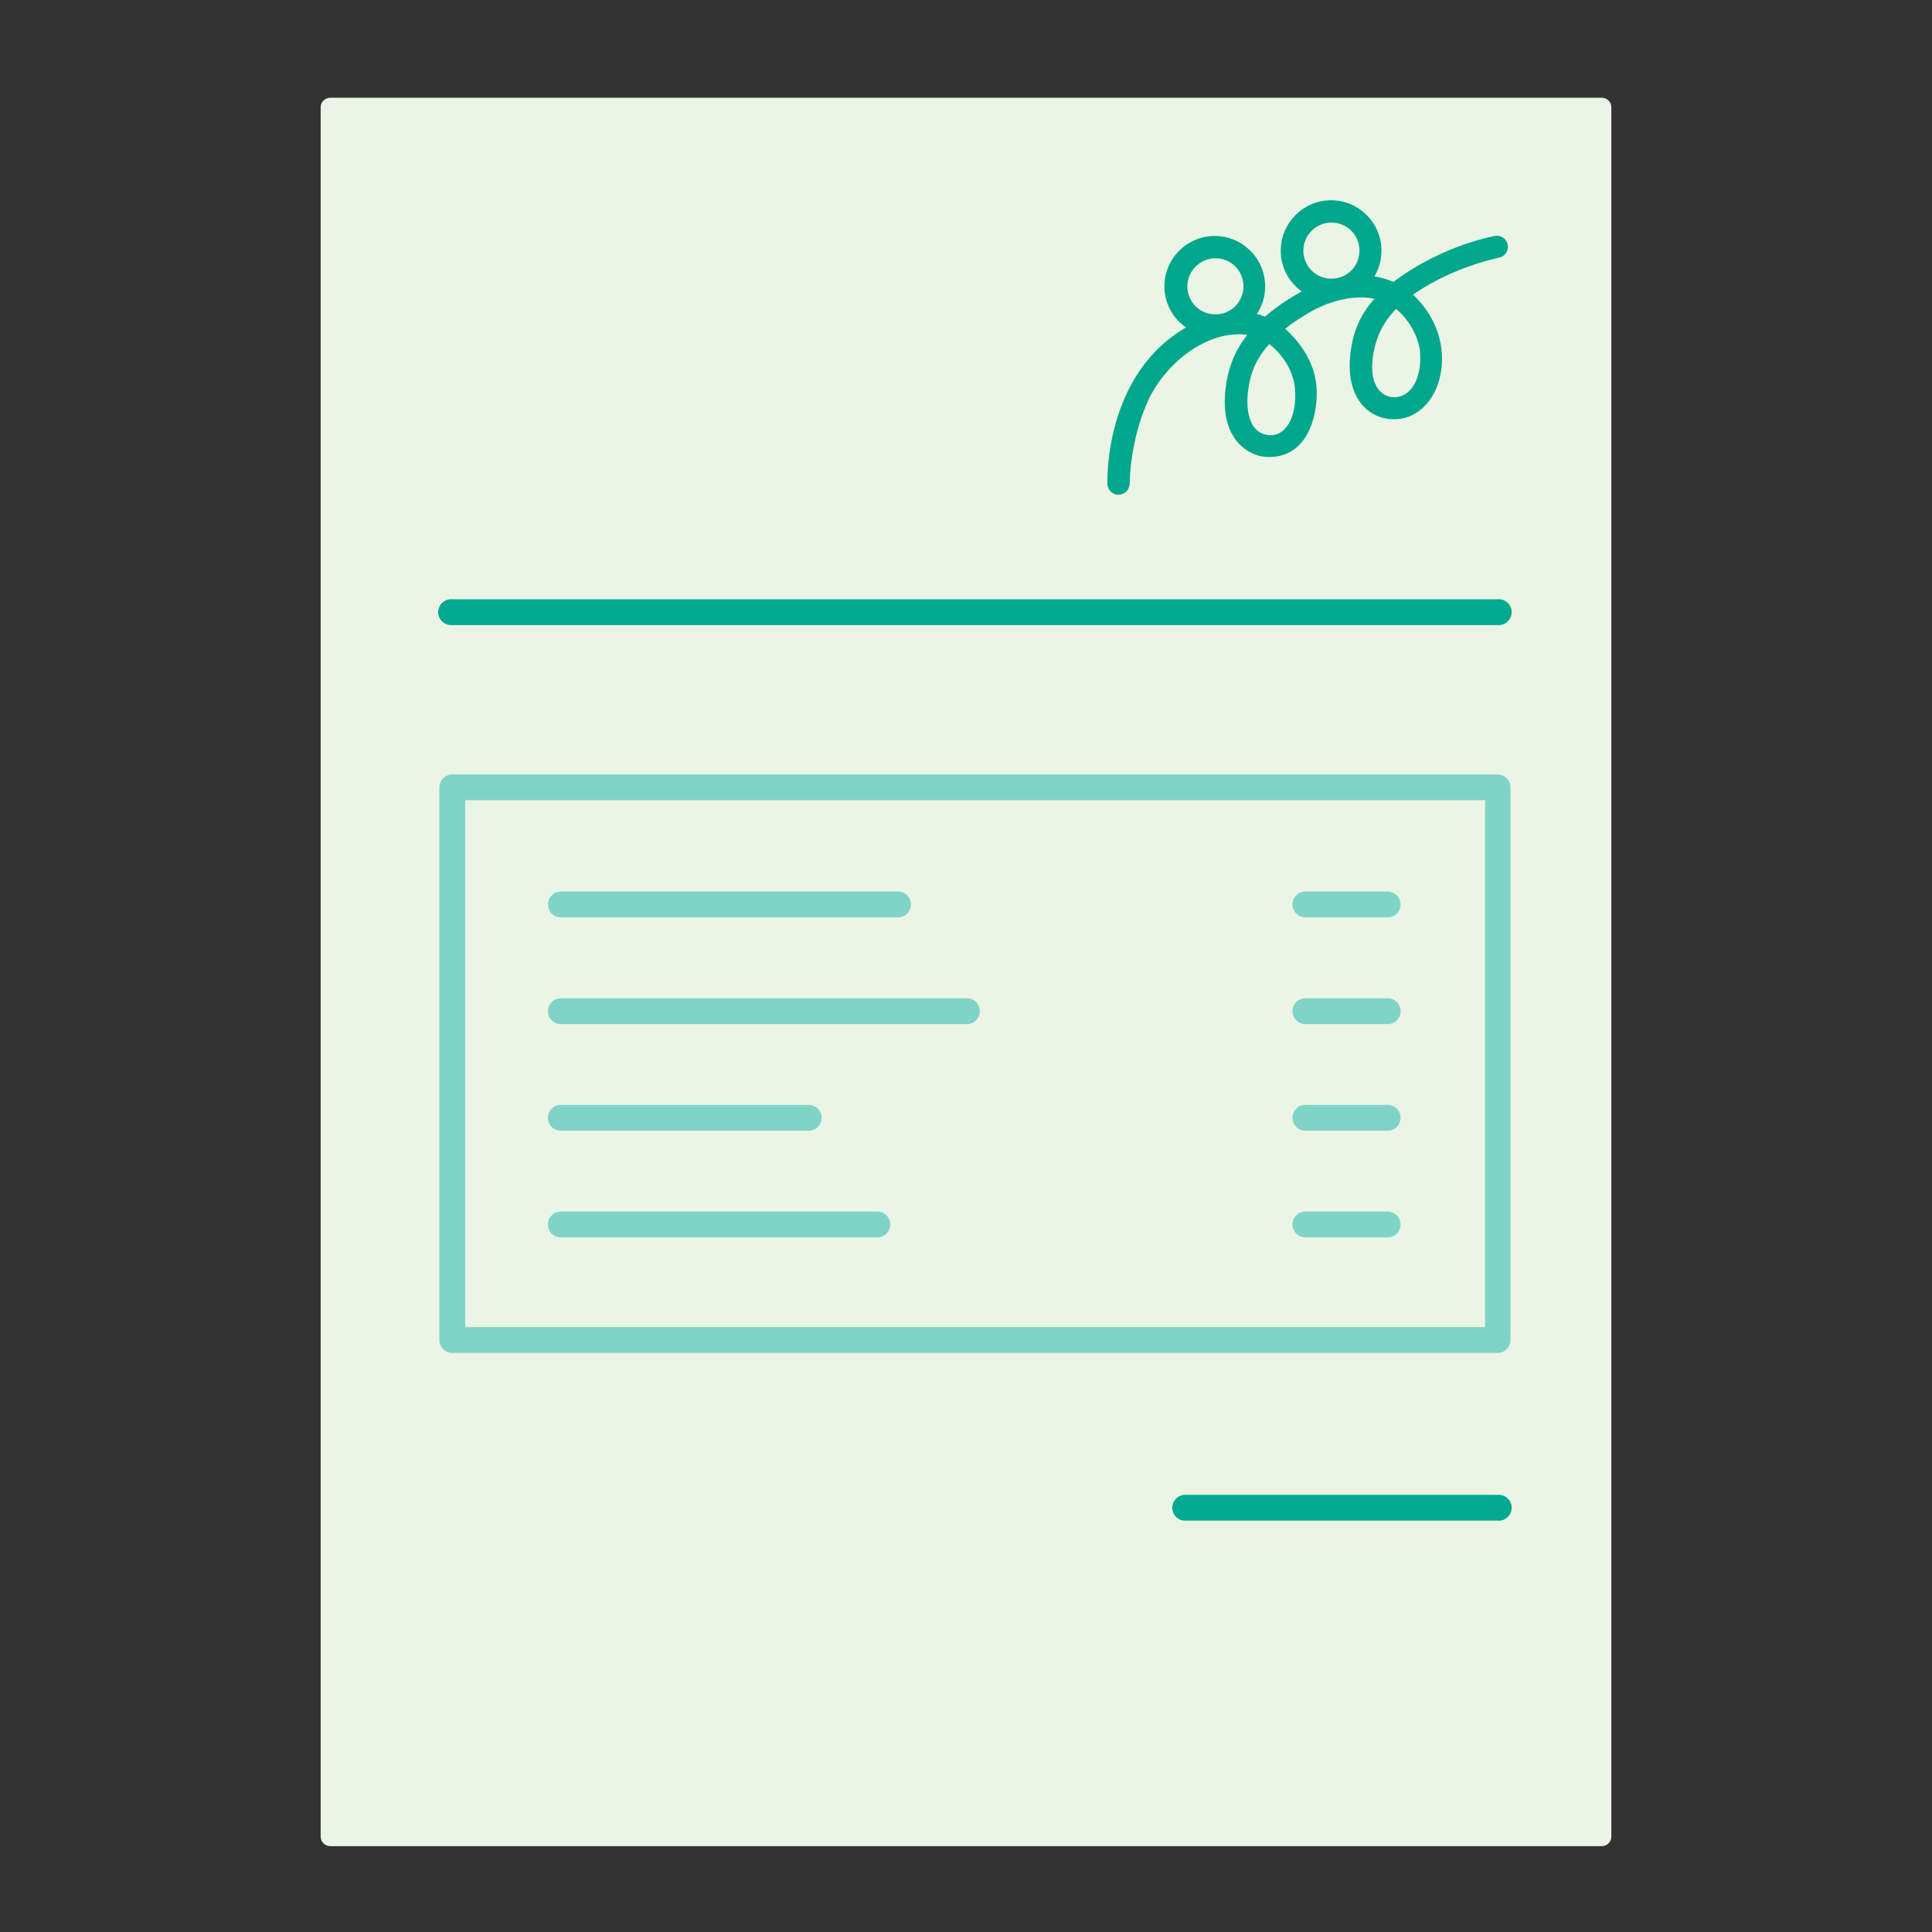 <svg width="164" height="164" viewBox="0 0 164 164" fill="none" xmlns="http://www.w3.org/2000/svg">
<rect x="0" y="0" width="164" height="164" fill="#333333" stroke="none"/>
<path d="M28.033 8.297H135.967C136.416 8.297 136.78 8.661 136.78 9.109V155.9C136.78 156.348 136.416 156.712 135.967 156.712H28.033C27.584 156.712 27.22 156.348 27.22 155.9V9.109C27.22 8.661 27.584 8.297 28.033 8.297Z" fill="#EBF5E6"/>
<path d="M127.121 53.06H38.396C37.786 53.11 37.252 52.662 37.201 52.062C37.15 51.453 37.599 50.92 38.201 50.869C38.269 50.861 38.328 50.861 38.396 50.869H127.121C127.731 50.818 128.265 51.267 128.316 51.867C128.366 52.476 127.917 53.009 127.316 53.06C127.248 53.068 127.189 53.068 127.121 53.06Z" fill="#00A98F"/>
<path d="M127.121 129.081H100.514C99.904 129.03 99.464 128.498 99.515 127.889C99.565 127.356 99.981 126.933 100.514 126.891H127.121C127.731 126.84 128.265 127.288 128.316 127.889C128.366 128.498 127.917 129.03 127.316 129.081C127.248 129.09 127.189 129.09 127.121 129.081Z" fill="#00A98F"/>
<path d="M76.331 77.873H47.522C46.912 77.822 46.471 77.289 46.522 76.68C46.573 76.147 46.988 75.724 47.522 75.682H76.331C76.941 75.733 77.382 76.266 77.331 76.875C77.289 77.407 76.865 77.822 76.331 77.873Z" fill="#80D4C7"/>
<path d="M82.169 86.93H47.513C46.903 86.879 46.463 86.347 46.513 85.738C46.564 85.205 46.98 84.782 47.513 84.74H82.169C82.779 84.79 83.22 85.323 83.169 85.932C83.127 86.465 82.703 86.879 82.169 86.93Z" fill="#80D4C7"/>
<path d="M74.374 105.037H47.513C46.903 104.986 46.463 104.454 46.513 103.845C46.564 103.312 46.98 102.889 47.513 102.847H74.374C74.984 102.796 75.518 103.244 75.569 103.845C75.62 104.454 75.17 104.986 74.569 105.037C74.501 105.046 74.442 105.046 74.374 105.037Z" fill="#80D4C7"/>
<path d="M68.544 95.98H47.513C46.903 95.929 46.463 95.396 46.513 94.787C46.564 94.254 46.98 93.831 47.513 93.789H68.544C69.154 93.738 69.688 94.187 69.739 94.787C69.79 95.396 69.341 95.929 68.739 95.98C68.671 95.988 68.612 95.988 68.544 95.98Z" fill="#80D4C7"/>
<path d="M117.69 77.873H110.911C110.301 77.923 109.767 77.475 109.716 76.875C109.666 76.266 110.115 75.733 110.716 75.682C110.784 75.674 110.843 75.674 110.911 75.682H117.69C118.3 75.631 118.834 76.08 118.885 76.68C118.935 77.289 118.486 77.822 117.885 77.873C117.817 77.881 117.758 77.881 117.69 77.873Z" fill="#80D4C7"/>
<path d="M117.69 86.93H110.911C110.301 86.981 109.767 86.533 109.716 85.932C109.666 85.323 110.115 84.79 110.716 84.74C110.784 84.731 110.843 84.731 110.911 84.74H117.69C118.3 84.689 118.834 85.137 118.885 85.738C118.935 86.347 118.486 86.879 117.885 86.93C117.817 86.939 117.758 86.939 117.69 86.93Z" fill="#80D4C7"/>
<path d="M117.69 105.037H110.911C110.301 105.088 109.767 104.64 109.716 104.039C109.666 103.43 110.115 102.897 110.716 102.847C110.784 102.838 110.843 102.838 110.911 102.847H117.69C118.3 102.796 118.834 103.244 118.885 103.845C118.935 104.454 118.486 104.986 117.885 105.037C117.817 105.046 117.758 105.046 117.69 105.037Z" fill="#80D4C7"/>
<path d="M117.69 95.98H110.911C110.301 96.03 109.767 95.582 109.716 94.981C109.666 94.373 110.115 93.84 110.716 93.789C110.784 93.781 110.843 93.781 110.911 93.789H117.69C118.3 93.738 118.834 94.186 118.885 94.787C118.935 95.396 118.486 95.929 117.885 95.98C117.817 95.988 117.758 95.988 117.69 95.98Z" fill="#80D4C7"/>
<path d="M127.121 114.848H38.396C37.786 114.848 37.294 114.357 37.294 113.748V66.828C37.303 66.227 37.794 65.737 38.396 65.737H127.121C127.722 65.737 128.214 66.227 128.222 66.828V113.748C128.222 114.357 127.731 114.848 127.121 114.848ZM39.489 112.649H126.062V67.927H39.489V112.649Z" fill="#80D4C7"/>
<path d="M127.978 20.734C127.843 20.22 127.356 19.922 126.842 20.03C122.243 21.031 119.105 23.304 118.293 23.926C117.752 23.71 117.211 23.548 116.67 23.466C117.049 22.817 117.265 22.087 117.265 21.275C117.265 18.921 115.345 17 112.991 17C110.638 17 108.717 18.921 108.717 21.275C108.717 22.709 109.421 23.98 110.503 24.738C108.636 25.739 107.392 26.875 107.392 26.875C107.175 26.794 106.932 26.713 106.688 26.659C107.148 25.983 107.392 25.171 107.392 24.305C107.392 21.951 105.471 20.03 103.117 20.03C100.764 20.03 98.843 21.951 98.843 24.305C98.843 25.766 99.574 27.038 100.683 27.796C93.758 31.8 94.001 40.701 94.001 41.08C94.028 41.594 94.434 42 94.948 42H94.975C95.489 41.973 95.895 41.54 95.895 41.026C95.895 41.026 95.895 37.319 97.518 33.883C99.033 30.718 102.549 27.985 105.877 28.418C104.741 29.879 104.118 31.502 103.983 33.558C103.74 37.455 106.093 38.699 107.419 38.78C110.962 39.024 111.828 35.344 111.774 33.207C111.72 31.015 110.584 29.284 109.096 27.904C109.691 27.417 110.421 26.957 111.287 26.443C111.639 26.226 112.369 25.929 112.667 25.793C114.182 25.252 115.534 25.117 116.67 25.36C115.345 26.849 114.777 28.418 114.614 30.203C114.263 33.64 116.048 35.615 118.402 35.588C120.674 35.561 122.459 33.342 122.405 30.312C122.351 28.201 121.404 26.389 119.944 25.009C120.566 24.576 123.19 22.79 127.248 21.87C127.789 21.762 128.086 21.248 127.978 20.734ZM103.172 21.924C104.497 21.924 105.552 22.979 105.552 24.305C105.552 25.631 104.497 26.686 103.172 26.686C101.846 26.686 100.791 25.631 100.791 24.305C100.791 23.006 101.873 21.924 103.172 21.924ZM109.934 33.071C110.097 35.479 109.096 36.995 107.824 36.941C105.498 36.832 105.877 33.586 105.958 33.071C106.147 31.665 106.607 30.474 107.743 29.202C108.825 30.041 109.826 31.475 109.934 33.071ZM113.018 18.894C114.344 18.894 115.399 19.949 115.399 21.275C115.399 22.601 114.344 23.656 113.018 23.656C111.693 23.656 110.638 22.601 110.638 21.275C110.638 19.976 111.693 18.894 113.018 18.894ZM120.539 29.879C120.701 31.665 120.052 33.694 118.321 33.721C117.428 33.721 116.183 32.882 116.535 30.312C116.697 29.148 117.13 27.606 118.51 26.226C119.267 26.821 120.403 28.282 120.539 29.879Z" fill="#00A78C"/>
</svg>

